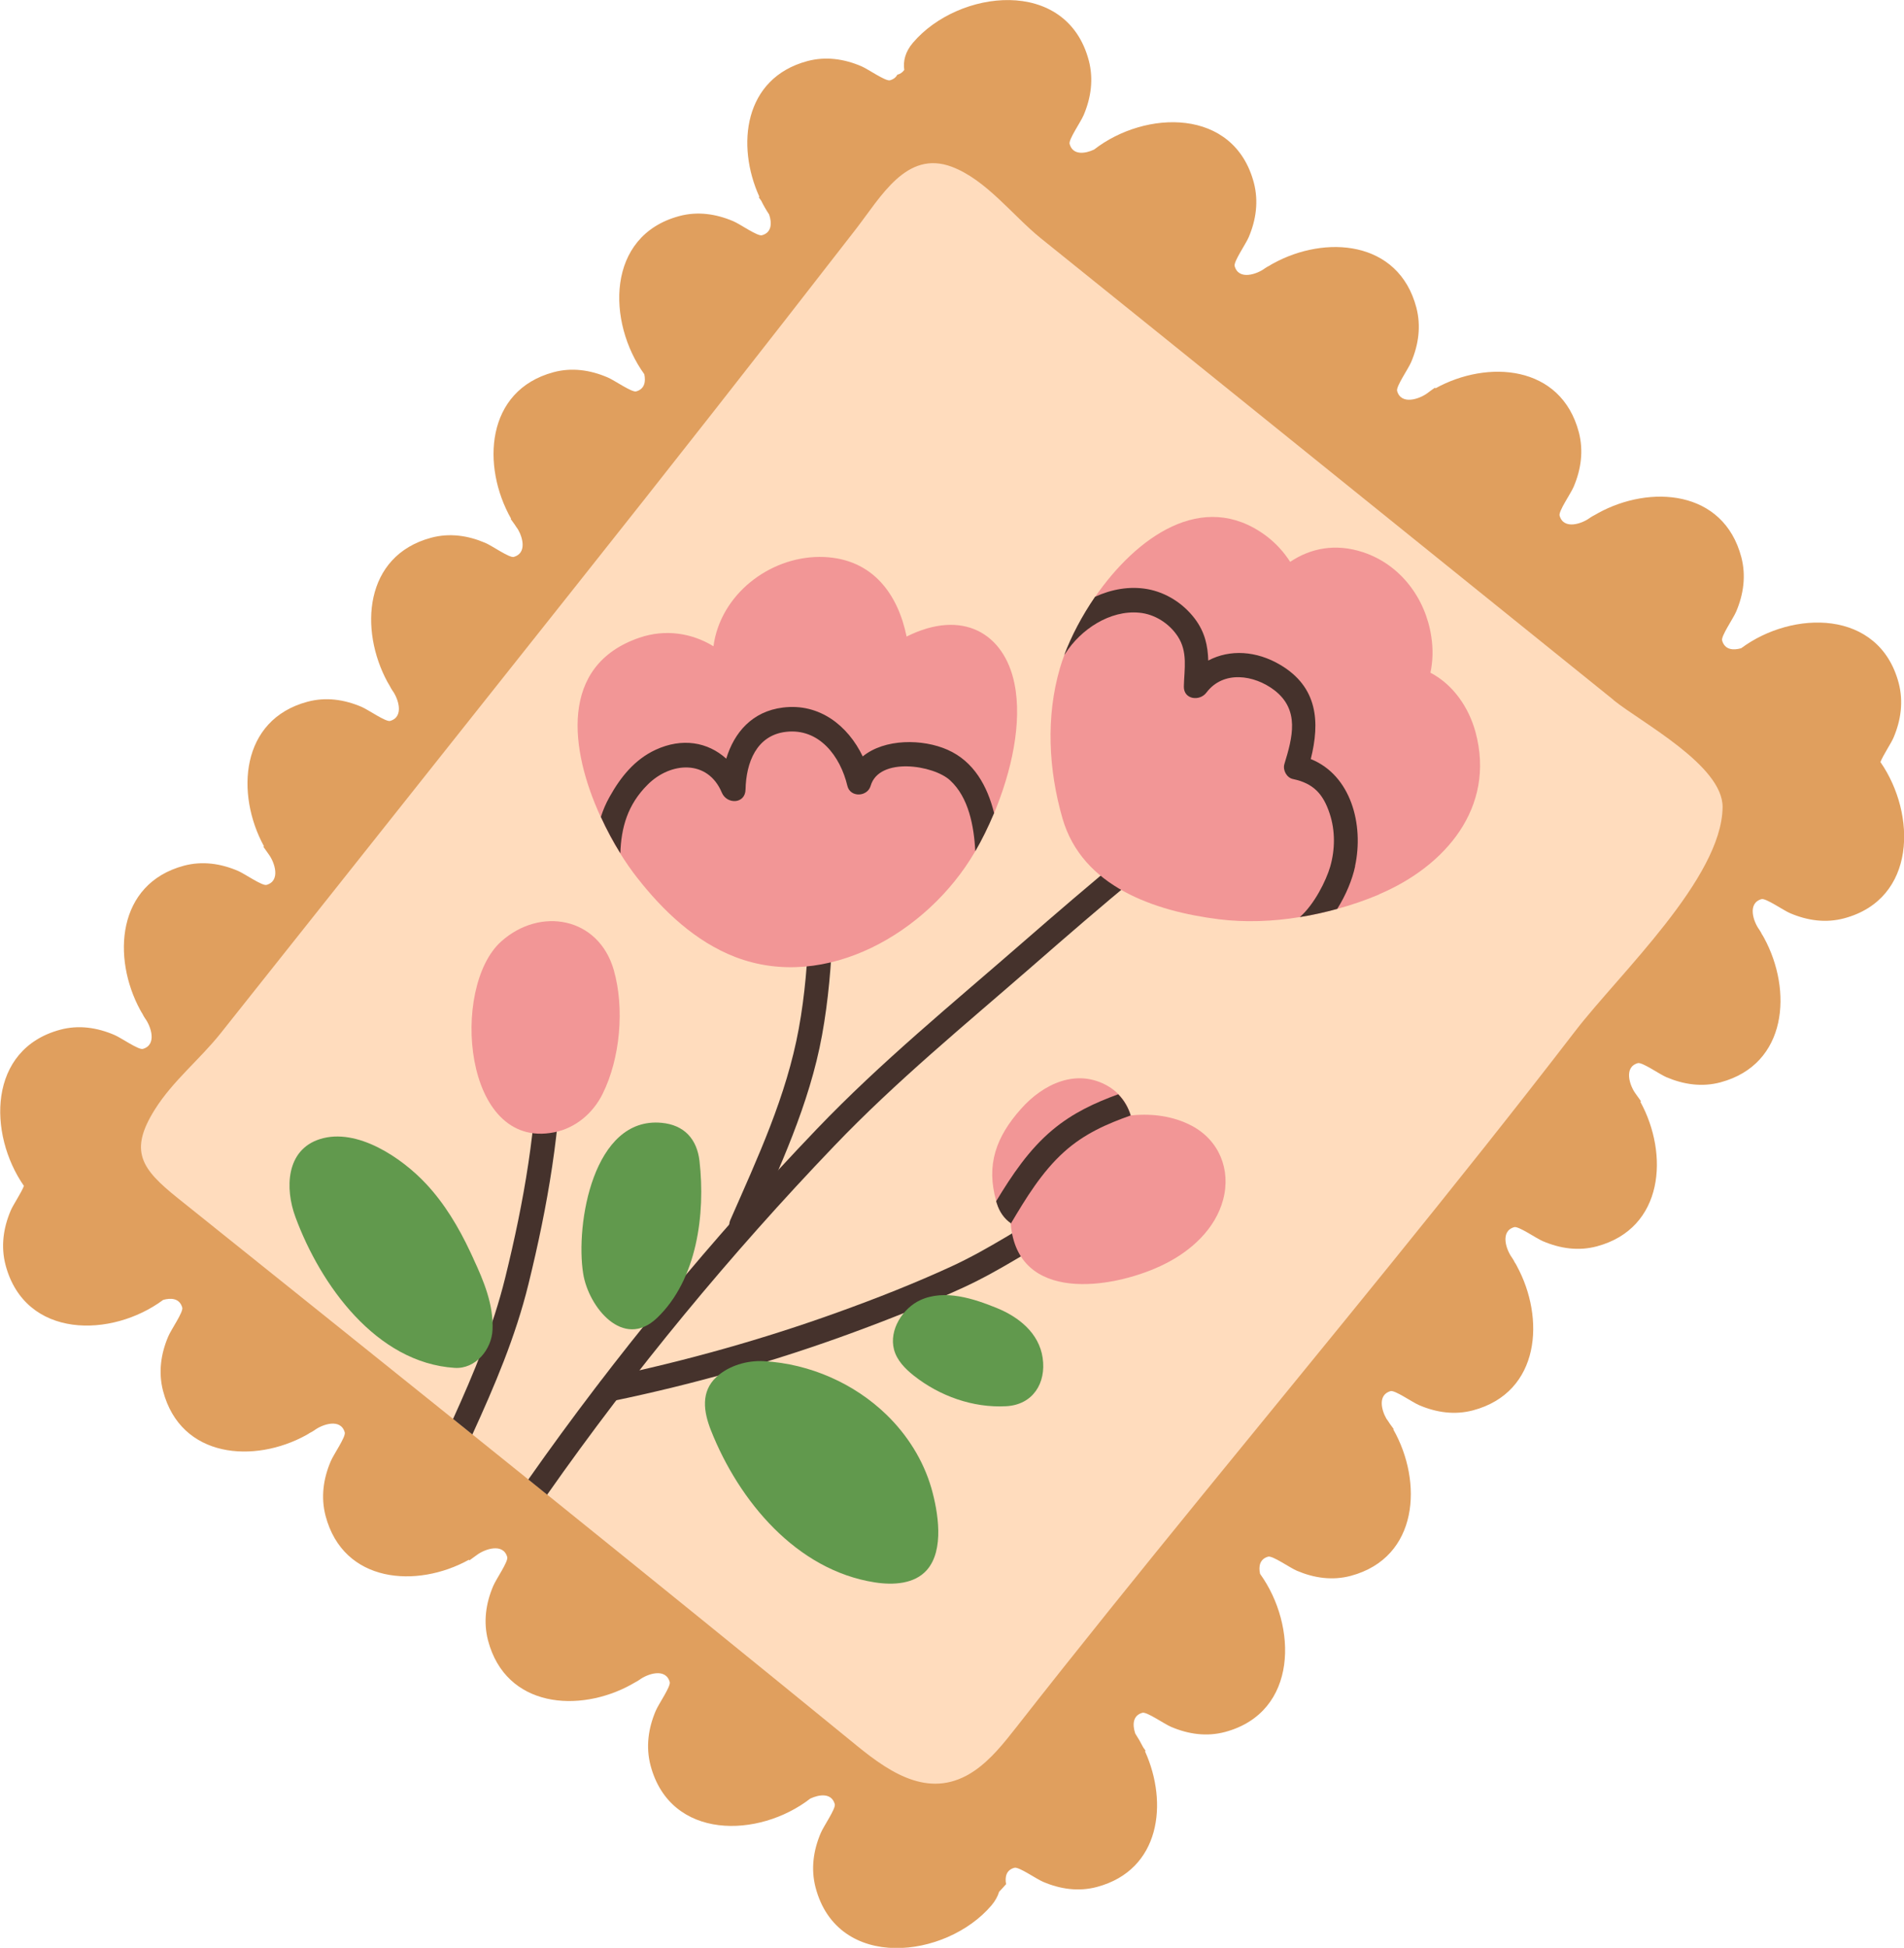 <svg width="44" height="45" viewBox="0 0 44 45" fill="none" xmlns="http://www.w3.org/2000/svg">
<g clip-path="url(#clip0_8217_60158)">
<path d="M43.454 17.608C43.517 17.446 43.706 17.166 43.758 17.041C43.93 16.637 43.989 16.209 43.878 15.782C43.425 14.067 41.425 14.094 40.238 14.975C40.056 15.028 39.858 15.015 39.797 14.797C39.768 14.697 40.053 14.291 40.121 14.131C40.293 13.728 40.352 13.3 40.241 12.873C39.829 11.309 38.129 11.195 36.932 11.853C36.928 11.853 36.923 11.857 36.921 11.86C36.897 11.873 36.875 11.886 36.851 11.899C36.814 11.919 36.775 11.938 36.742 11.963C36.562 12.098 36.135 12.248 36.041 11.912C36.013 11.811 36.298 11.406 36.366 11.246C36.538 10.842 36.597 10.415 36.486 9.987C36.074 8.422 34.372 8.308 33.175 8.97C33.168 8.965 33.164 8.961 33.157 8.959C33.101 8.998 33.044 9.038 32.987 9.082C32.807 9.217 32.38 9.367 32.286 9.031C32.258 8.93 32.543 8.525 32.611 8.365C32.783 7.961 32.842 7.534 32.731 7.106C32.319 5.543 30.619 5.427 29.422 6.087C29.418 6.087 29.415 6.091 29.411 6.093C29.387 6.106 29.363 6.119 29.341 6.135C29.304 6.154 29.265 6.174 29.232 6.198C29.052 6.334 28.625 6.483 28.532 6.148C28.503 6.047 28.788 5.641 28.856 5.481C29.028 5.078 29.087 4.65 28.976 4.223C28.516 2.482 26.466 2.537 25.284 3.455C25.079 3.552 24.792 3.594 24.718 3.326C24.689 3.225 24.975 2.82 25.042 2.66C25.214 2.256 25.273 1.829 25.162 1.401C24.65 -0.544 22.147 -0.248 21.096 0.989C20.919 1.197 20.867 1.414 20.897 1.616C20.852 1.677 20.797 1.712 20.736 1.726C20.706 1.785 20.651 1.831 20.567 1.855C20.466 1.883 20.061 1.596 19.905 1.53C19.504 1.359 19.08 1.298 18.655 1.412C17.188 1.807 17.01 3.357 17.547 4.543C17.543 4.55 17.539 4.554 17.536 4.56C17.554 4.587 17.573 4.611 17.591 4.637C17.645 4.747 17.706 4.852 17.774 4.955C17.839 5.148 17.839 5.372 17.608 5.435C17.508 5.464 17.103 5.177 16.947 5.111C16.546 4.94 16.122 4.878 15.697 4.992C14.001 5.448 14.025 7.448 14.889 8.645C14.926 8.814 14.898 8.987 14.702 9.042C14.602 9.071 14.197 8.783 14.04 8.718C13.64 8.547 13.215 8.485 12.791 8.599C11.219 9.022 11.126 10.774 11.809 11.98C11.807 11.985 11.805 11.987 11.803 11.991C11.833 12.033 11.864 12.077 11.894 12.118C11.918 12.155 11.944 12.195 11.97 12.23C12.088 12.434 12.171 12.78 11.874 12.866C11.774 12.894 11.37 12.607 11.213 12.541C10.812 12.37 10.388 12.309 9.963 12.423C8.411 12.84 8.3 14.552 8.955 15.758C8.955 15.762 8.96 15.764 8.962 15.769C8.975 15.793 8.988 15.815 9.003 15.839C9.023 15.876 9.042 15.916 9.066 15.949C9.201 16.131 9.349 16.558 9.016 16.655C8.916 16.683 8.511 16.396 8.355 16.33C7.954 16.159 7.53 16.098 7.105 16.212C5.553 16.628 5.442 18.343 6.099 19.549C6.095 19.555 6.091 19.56 6.089 19.566C6.128 19.623 6.169 19.68 6.21 19.737C6.345 19.919 6.493 20.347 6.16 20.443C6.06 20.472 5.655 20.185 5.499 20.119C5.098 19.948 4.674 19.887 4.249 20C2.697 20.417 2.586 22.129 3.241 23.335C3.241 23.34 3.246 23.342 3.248 23.346C3.261 23.37 3.274 23.395 3.289 23.416C3.309 23.454 3.328 23.493 3.352 23.526C3.487 23.708 3.635 24.136 3.302 24.232C3.202 24.261 2.797 23.973 2.64 23.908C2.24 23.737 1.815 23.675 1.391 23.789C-0.283 24.239 -0.281 26.197 0.553 27.398C0.49 27.56 0.3 27.841 0.248 27.966C0.076 28.369 0.017 28.797 0.128 29.224C0.581 30.939 2.582 30.913 3.77 30.031C3.953 29.979 4.151 29.992 4.212 30.209C4.24 30.31 3.955 30.715 3.888 30.875C3.716 31.279 3.657 31.706 3.768 32.134C4.179 33.697 5.88 33.814 7.077 33.154C7.081 33.154 7.083 33.149 7.088 33.147C7.112 33.134 7.136 33.121 7.157 33.105C7.194 33.086 7.234 33.066 7.266 33.042C7.447 32.906 7.873 32.757 7.967 33.092C7.995 33.193 7.71 33.599 7.643 33.759C7.471 34.162 7.412 34.59 7.523 35.017C7.934 36.583 9.637 36.697 10.834 36.035C10.841 36.039 10.845 36.043 10.851 36.046C10.908 36.006 10.965 35.965 11.021 35.923C11.202 35.787 11.629 35.638 11.722 35.973C11.75 36.074 11.465 36.48 11.398 36.64C11.226 37.043 11.167 37.471 11.278 37.898C11.69 39.462 13.39 39.578 14.587 38.918C14.591 38.918 14.593 38.913 14.598 38.911C14.622 38.898 14.646 38.885 14.667 38.872C14.704 38.852 14.743 38.832 14.776 38.808C14.957 38.672 15.383 38.523 15.477 38.859C15.505 38.959 15.22 39.365 15.153 39.525C14.981 39.929 14.922 40.356 15.033 40.784C15.492 42.525 17.543 42.47 18.725 41.551C18.93 41.455 19.217 41.413 19.291 41.68C19.319 41.781 19.034 42.187 18.967 42.347C18.795 42.75 18.736 43.178 18.847 43.605C19.358 45.55 21.862 45.254 22.913 44.018C23 43.915 23.057 43.809 23.089 43.704C23.142 43.649 23.194 43.592 23.244 43.535C23.244 43.533 23.248 43.531 23.25 43.529C23.22 43.364 23.25 43.202 23.442 43.15C23.542 43.121 23.947 43.408 24.104 43.474C24.504 43.645 24.929 43.706 25.353 43.592C26.82 43.198 26.999 41.648 26.461 40.461C26.466 40.455 26.47 40.45 26.472 40.444C26.455 40.417 26.435 40.393 26.418 40.367C26.363 40.258 26.302 40.152 26.235 40.049C26.17 39.856 26.17 39.633 26.4 39.569C26.5 39.541 26.905 39.828 27.062 39.894C27.463 40.065 27.887 40.126 28.312 40.012C30.007 39.556 29.983 37.556 29.119 36.359C29.082 36.19 29.11 36.017 29.306 35.962C29.407 35.934 29.811 36.221 29.968 36.287C30.369 36.458 30.793 36.519 31.218 36.405C32.789 35.982 32.883 34.23 32.199 33.024C32.202 33.02 32.204 33.018 32.206 33.013C32.175 32.972 32.145 32.928 32.114 32.886C32.091 32.849 32.065 32.809 32.038 32.774C31.921 32.57 31.838 32.224 32.134 32.138C32.234 32.11 32.639 32.397 32.796 32.463C33.196 32.634 33.621 32.695 34.045 32.581C35.597 32.165 35.709 30.452 35.053 29.247C35.053 29.242 35.049 29.24 35.047 29.235C35.034 29.211 35.021 29.187 35.005 29.165C34.986 29.128 34.966 29.089 34.942 29.056C34.807 28.874 34.659 28.446 34.992 28.35C35.092 28.321 35.497 28.608 35.654 28.674C36.055 28.845 36.479 28.907 36.904 28.793C38.456 28.376 38.567 26.661 37.909 25.456C37.914 25.449 37.918 25.445 37.92 25.438C37.881 25.381 37.84 25.324 37.798 25.267C37.663 25.085 37.515 24.657 37.848 24.561C37.948 24.532 38.353 24.82 38.51 24.886C38.911 25.056 39.335 25.118 39.76 25.004C41.312 24.587 41.423 22.875 40.767 21.669C40.767 21.665 40.763 21.662 40.761 21.658C40.748 21.634 40.735 21.61 40.719 21.588C40.7 21.551 40.68 21.511 40.656 21.478C40.521 21.296 40.373 20.869 40.706 20.772C40.807 20.744 41.211 21.031 41.368 21.097C41.769 21.268 42.193 21.329 42.618 21.215C44.292 20.766 44.289 18.808 43.456 17.606L43.454 17.608Z" fill="#E09F5E"/>
<path d="M37.296 16.177C36.138 15.243 34.98 14.311 33.822 13.377C31.508 11.511 29.191 9.645 26.878 7.779C25.933 7.018 24.988 6.258 24.043 5.497C23.399 4.975 22.787 4.15 21.993 3.852C20.946 3.462 20.362 4.541 19.772 5.302C17.611 8.088 15.434 10.862 13.24 13.622C11.418 15.916 9.594 18.211 7.772 20.507C6.881 21.627 5.989 22.75 5.098 23.872C4.617 24.476 3.993 24.971 3.579 25.631C2.976 26.591 3.261 27.001 4.108 27.679C6.228 29.378 8.351 31.077 10.469 32.779C10.619 32.899 10.767 33.018 10.915 33.138C11.346 33.485 11.777 33.831 12.208 34.178C12.354 34.294 12.497 34.412 12.643 34.528C15.038 36.458 17.428 38.392 19.809 40.336C20.613 40.992 21.531 41.586 22.522 40.907C22.903 40.643 23.194 40.275 23.482 39.909C26.311 36.298 29.246 32.774 32.132 29.209C33.575 27.427 35.008 25.633 36.408 23.813C37.415 22.504 39.79 20.29 39.808 18.648C39.816 17.685 37.934 16.694 37.291 16.177H37.296Z" fill="#FFDCBD"/>
<path d="M12.986 24.193C12.973 26.045 12.655 27.867 12.213 29.663C11.913 30.887 11.43 32.014 10.916 33.14C10.768 33.02 10.62 32.901 10.47 32.781C10.949 31.724 11.393 30.663 11.676 29.514C12.107 27.767 12.418 25.999 12.429 24.195C12.431 23.833 12.988 23.833 12.986 24.195V24.193Z" fill="#45322C"/>
<path d="M28.781 18.319C27.055 19.551 25.448 20.932 23.851 22.325C22.299 23.677 20.705 24.982 19.277 26.475C16.88 28.977 14.643 31.682 12.644 34.531C12.498 34.414 12.355 34.296 12.209 34.18C14.22 31.316 16.473 28.593 18.881 26.078C20.357 24.537 22.005 23.191 23.611 21.792C25.194 20.415 26.791 19.053 28.498 17.834C28.792 17.626 29.071 18.113 28.779 18.321L28.781 18.319Z" fill="#45322C"/>
<path d="M17.36 28.464C18.011 26.982 18.705 25.519 18.997 23.914C19.291 22.298 19.267 20.654 19.267 19.018C19.267 18.656 18.707 18.656 18.71 19.018C18.71 20.601 18.745 22.202 18.459 23.765C18.174 25.324 17.51 26.743 16.879 28.181C16.735 28.51 17.216 28.795 17.36 28.464Z" fill="#45322C"/>
<path d="M14.181 32.362C16.064 31.97 17.919 31.446 19.728 30.779C20.588 30.463 21.443 30.121 22.277 29.738C23.132 29.343 23.912 28.812 24.732 28.354C25.046 28.179 24.765 27.694 24.451 27.87C23.631 28.326 22.852 28.858 21.996 29.253C21.145 29.645 20.268 29.99 19.386 30.308C17.64 30.939 15.851 31.439 14.033 31.821C13.683 31.893 13.831 32.437 14.181 32.362Z" fill="#45322C"/>
<path d="M20.487 32.684C19.745 31.965 18.724 31.507 17.653 31.446C17.272 31.424 16.843 31.547 16.558 31.81C16.188 32.152 16.26 32.616 16.43 33.046C17.076 34.677 18.404 36.274 20.213 36.556C20.64 36.624 21.136 36.596 21.421 36.269C21.828 35.804 21.678 34.923 21.524 34.381C21.336 33.732 20.966 33.149 20.485 32.682L20.487 32.684Z" fill="#61994D"/>
<path d="M24.095 31.369C24.01 30.794 23.54 30.424 23.035 30.218C22.506 30.003 21.829 29.777 21.267 30.036C20.863 30.222 20.54 30.724 20.66 31.178C20.725 31.426 20.915 31.619 21.113 31.777C21.712 32.252 22.486 32.529 23.25 32.487C23.871 32.454 24.18 31.952 24.095 31.371V31.369Z" fill="#61994D"/>
<path d="M16.165 26.822C16.106 26.311 15.808 25.988 15.29 25.94C13.71 25.789 13.294 28.282 13.477 29.424C13.598 30.189 14.4 31.194 15.183 30.448C16.11 29.564 16.304 28.043 16.165 26.824V26.822Z" fill="#61994D"/>
<path d="M10.94 29.078C10.914 29.023 10.89 28.968 10.864 28.915C10.598 28.35 10.274 27.806 9.845 27.348C9.29 26.753 8.254 26.045 7.396 26.315C6.606 26.563 6.582 27.457 6.828 28.119C7.407 29.687 8.696 31.485 10.507 31.601C10.995 31.632 11.363 31.172 11.382 30.72C11.408 30.143 11.18 29.595 10.94 29.08V29.078Z" fill="#61994D"/>
<path d="M31.872 20.663C31.565 20.794 31.239 20.906 30.901 20.998C30.618 21.075 30.329 21.141 30.037 21.187C29.408 21.29 28.766 21.312 28.165 21.237C26.685 21.051 25.011 20.487 24.554 18.909C24.229 17.786 24.166 16.56 24.495 15.433C24.523 15.337 24.556 15.238 24.595 15.135C24.756 14.706 25.002 14.234 25.307 13.789C26.254 12.419 27.788 11.298 29.247 12.37C29.486 12.548 29.669 12.754 29.815 12.98C30.283 12.666 30.858 12.546 31.5 12.758C32.362 13.043 32.943 13.82 33.076 14.706C33.122 15.004 33.111 15.282 33.056 15.541C33.581 15.815 33.944 16.343 34.099 16.916C34.567 18.656 33.398 20.014 31.87 20.66L31.872 20.663Z" fill="#F29696"/>
<path d="M22.969 18.79C22.836 19.106 22.69 19.402 22.538 19.665C22.531 19.678 22.523 19.689 22.516 19.702C21.441 21.531 19.099 22.917 16.994 22.11C16.073 21.755 15.326 21.049 14.717 20.268C14.59 20.106 14.46 19.919 14.333 19.715C14.175 19.459 14.02 19.176 13.883 18.876C13.169 17.326 12.912 15.37 14.777 14.732C15.376 14.528 15.99 14.624 16.488 14.931C16.495 14.894 16.499 14.852 16.506 14.815C16.728 13.646 17.88 12.82 19.042 12.868C20.172 12.916 20.751 13.73 20.951 14.706C22.244 14.059 23.206 14.631 23.443 15.791C23.628 16.692 23.374 17.828 22.971 18.79H22.969Z" fill="#F29696"/>
<path d="M22.97 18.79C22.837 19.106 22.691 19.402 22.539 19.665C22.506 19.08 22.386 18.422 21.955 18.027C21.57 17.672 20.316 17.481 20.12 18.154C20.046 18.411 19.648 18.431 19.582 18.154C19.419 17.468 18.929 16.819 18.165 16.907C17.477 16.986 17.242 17.626 17.229 18.238C17.223 18.578 16.798 18.588 16.681 18.312C16.359 17.54 15.497 17.597 14.968 18.126C14.502 18.588 14.354 19.123 14.336 19.713C14.177 19.457 14.023 19.174 13.886 18.873C13.934 18.72 13.999 18.564 14.088 18.407C14.343 17.95 14.667 17.547 15.148 17.323C15.762 17.038 16.356 17.141 16.783 17.527C16.966 16.922 17.384 16.433 18.093 16.346C18.936 16.24 19.596 16.764 19.937 17.475C20.445 17.06 21.322 17.067 21.896 17.321C22.504 17.589 22.819 18.161 22.974 18.788L22.97 18.79Z" fill="#45322C"/>
<path d="M31.316 20.014C31.25 20.321 31.105 20.676 30.902 20.998C30.619 21.075 30.33 21.141 30.038 21.187C30.375 20.891 30.645 20.345 30.739 20.025C30.854 19.628 30.859 19.191 30.728 18.797C30.576 18.334 30.345 18.095 29.877 17.997C29.733 17.966 29.64 17.79 29.681 17.652C29.87 17.036 30.042 16.4 29.448 15.944C28.982 15.589 28.27 15.482 27.879 16.001C27.724 16.207 27.352 16.163 27.358 15.859C27.367 15.455 27.454 15.061 27.215 14.699C27.017 14.399 26.683 14.188 26.329 14.155C25.652 14.089 24.97 14.543 24.618 15.1C24.609 15.113 24.602 15.124 24.594 15.133C24.755 14.703 25.001 14.232 25.306 13.787C25.684 13.614 26.1 13.537 26.512 13.609C26.947 13.686 27.343 13.94 27.611 14.293C27.848 14.607 27.911 14.922 27.922 15.26C28.425 14.993 29.041 15.037 29.585 15.359C30.454 15.872 30.506 16.679 30.291 17.536C31.216 17.907 31.523 19.044 31.314 20.011L31.316 20.014Z" fill="#45322C"/>
<path d="M14.184 22.41C13.835 21.189 12.486 20.939 11.58 21.752C10.407 22.807 10.699 26.578 12.806 26.159C13.298 26.063 13.705 25.719 13.927 25.269C14.334 24.447 14.436 23.294 14.184 22.41Z" fill="#F29696"/>
<path d="M28.266 27.714C28.085 28.394 27.524 28.898 26.918 29.2C25.837 29.744 23.657 30.134 23.379 28.446C23.368 28.387 23.361 28.328 23.359 28.269C23.359 28.262 23.359 28.258 23.359 28.253C23.216 28.152 23.1 28.001 23.035 27.788C23.031 27.775 23.026 27.76 23.022 27.747C22.782 26.907 23.022 26.26 23.594 25.618C24.108 25.037 24.89 24.666 25.619 25.1C25.704 25.151 25.778 25.21 25.843 25.276C25.982 25.416 26.076 25.585 26.133 25.767C26.141 25.767 26.15 25.767 26.159 25.767C26.64 25.719 27.125 25.789 27.537 26.006C28.17 26.339 28.451 27.019 28.266 27.714Z" fill="#F29696"/>
<path d="M26.13 25.769C25.582 25.964 25.061 26.188 24.591 26.611C24.078 27.072 23.71 27.677 23.357 28.273C23.357 28.266 23.357 28.262 23.357 28.258C23.213 28.157 23.098 28.006 23.033 27.793C23.028 27.78 23.024 27.764 23.02 27.751C23.385 27.148 23.781 26.556 24.321 26.105C24.798 25.706 25.305 25.477 25.841 25.28C25.98 25.421 26.074 25.589 26.13 25.771V25.769Z" fill="#45322C"/>
</g>
<defs>
<clipPath id="clip0_8217_60158">
<rect width="44" height="45" fill="white"/>
</clipPath>
</defs>
</svg>
